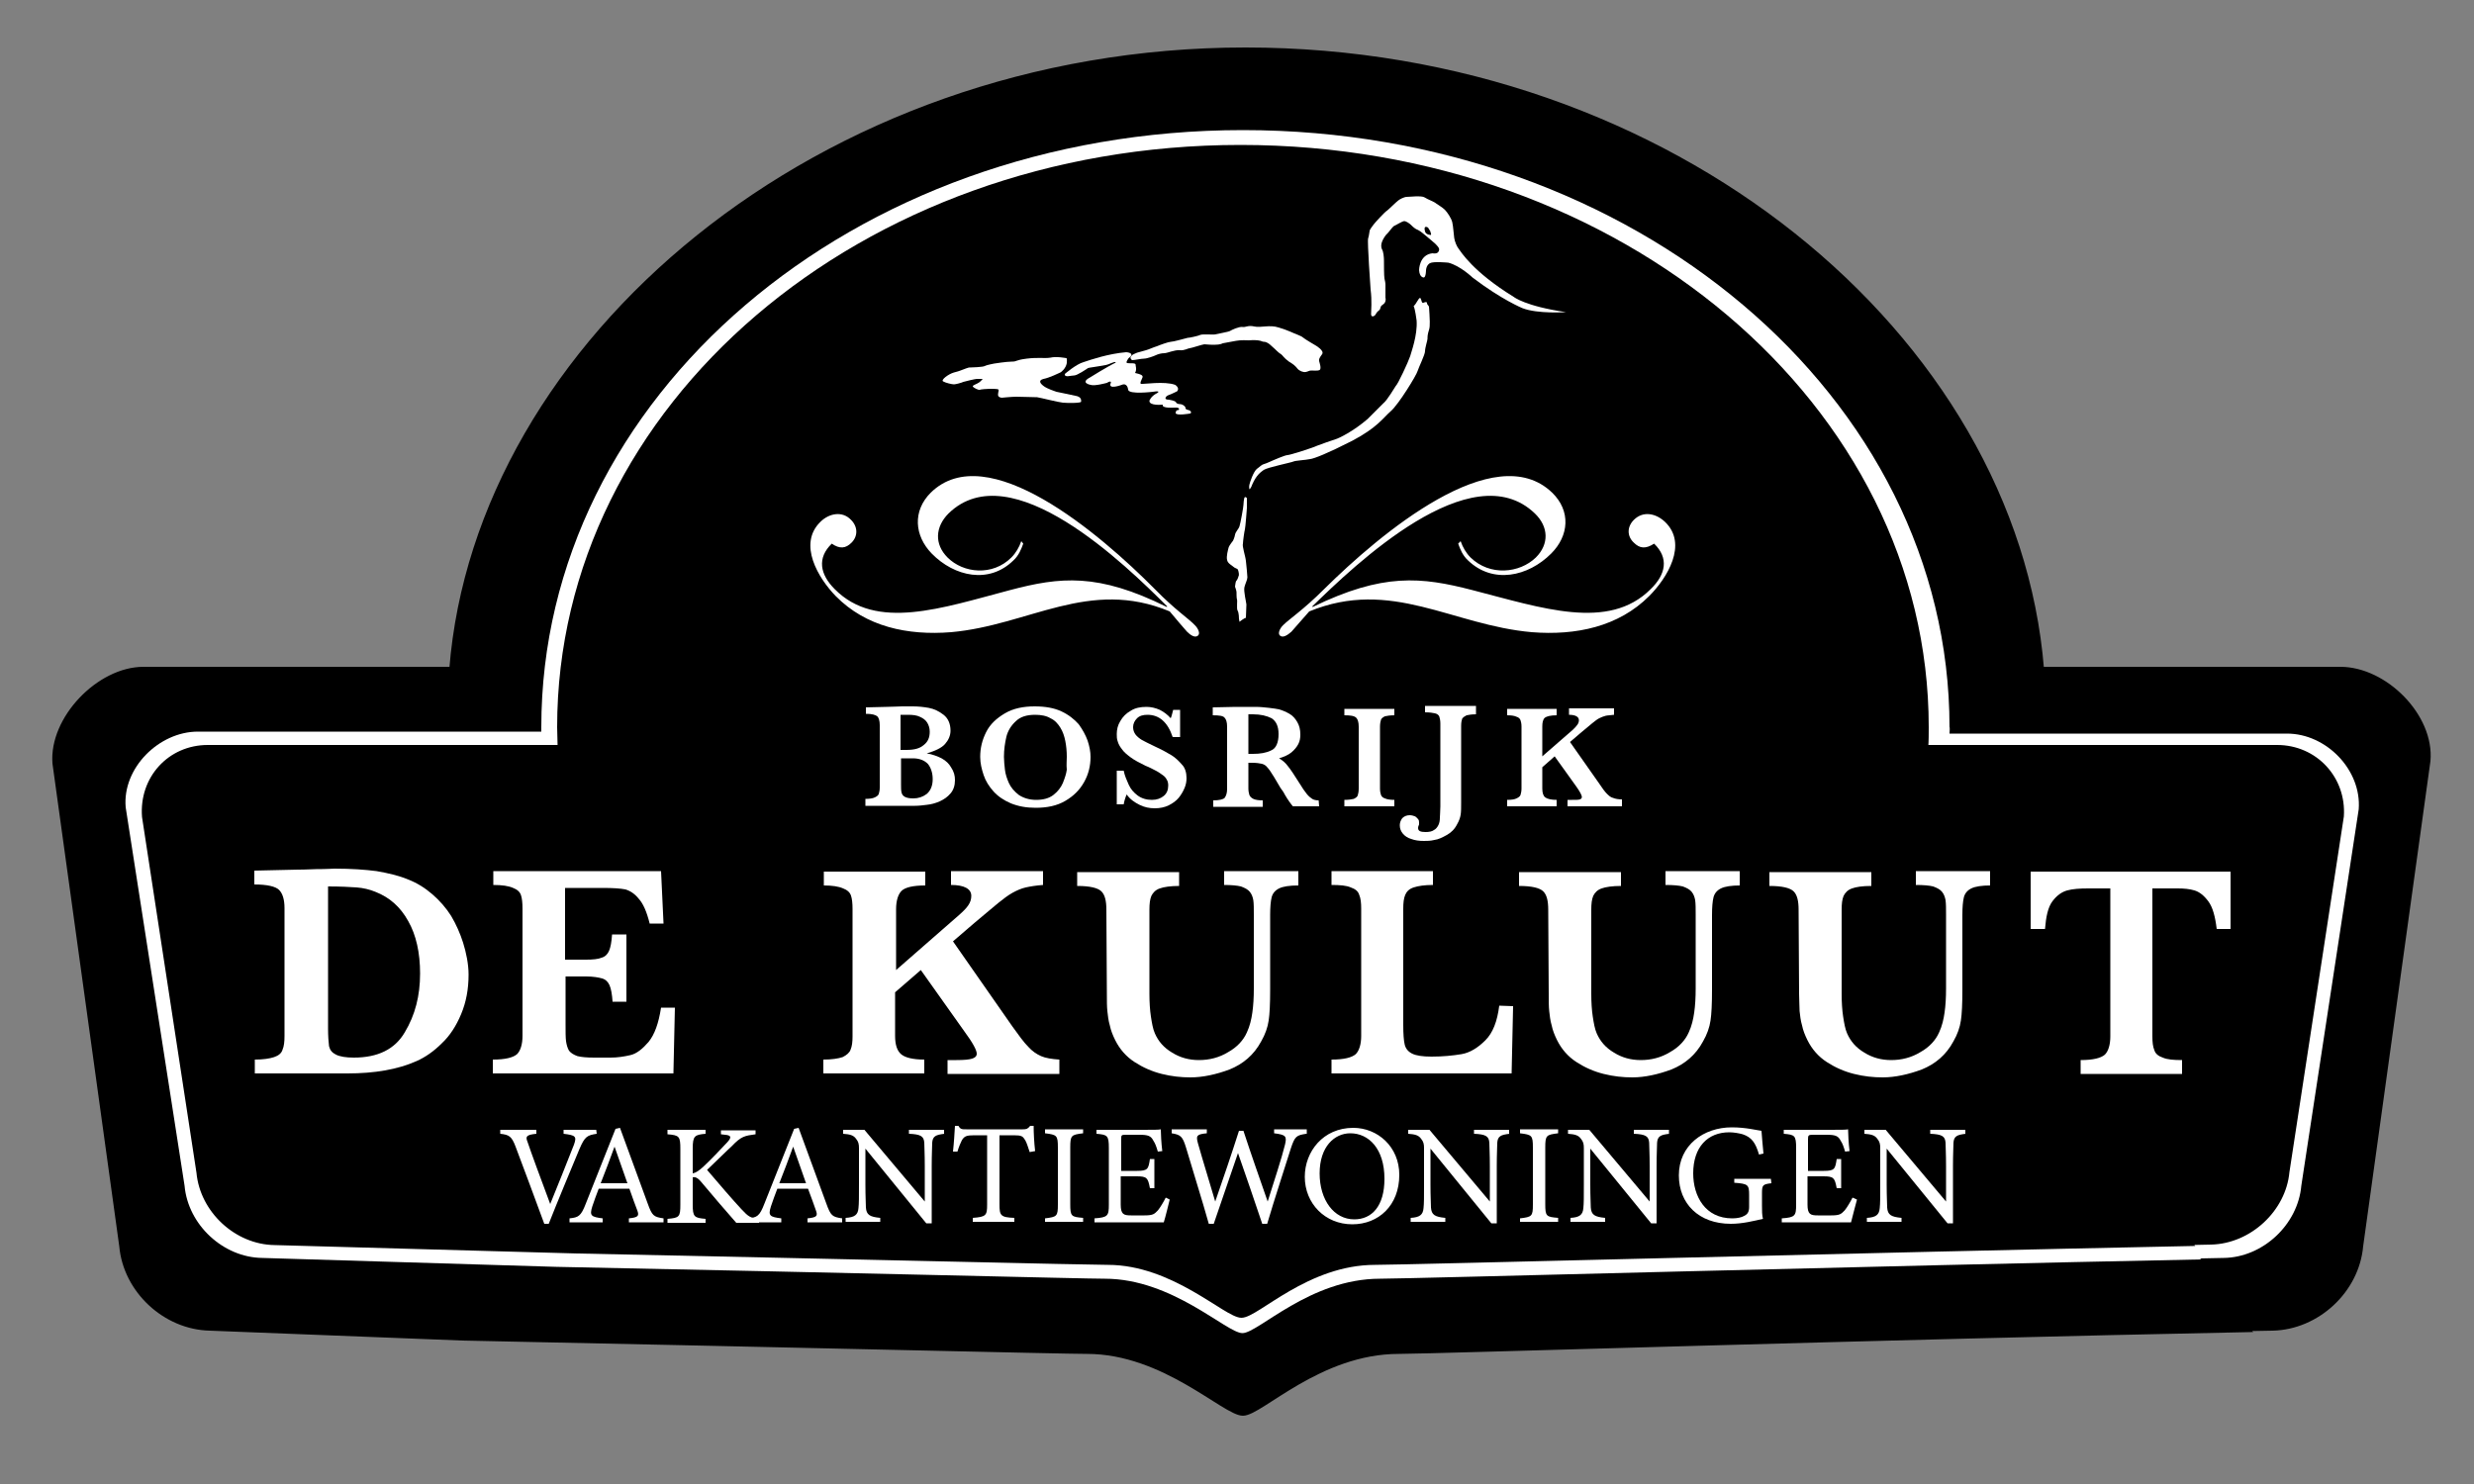 
<svg version="1.1" xmlns="http://www.w3.org/2000/svg" xmlns:xlink="http://www.w3.org/1999/xlink" x="0px" y="0px"
	 viewBox="0 0 500 300" style="enable-background:new 0 0 500 300;" xml:space="preserve">
<rect x="0" y="0" width="500" height="300" fill="#808080" stroke="none"/>
<style type="text/css">
	.st0{stroke:#000000;stroke-miterlimit:10;}
	.st1{fill:#FFFFFF;}
</style>
<g id="Layer_2">
	<path class="st0" d="M473,135.3c0,0-57.4,0-60.4,0c-5.4-67.1-74.8-125.2-160.9-125.2S96.5,69.3,91.3,135.3H29c-9,0-18.6,10-17.9,19
		l13.5,97.6c0.8,9,8.8,16.4,17.8,16.6l51.1,2c68.2,1.4,121.2,2.7,126.2,2.7c15.6,0,27.8,12.5,31.5,12.5c3.6,0,15.4-12.5,31.5-12.5
		c6.8,0,97-2.9,171.5-4.4c-0.1-0.1-0.2-0.1-0.4-0.2l5.5-0.1c9-0.2,17-7.6,17.8-16.6l13.6-98.1C491.5,144.8,482,135.3,473,135.3"/>
</g>
<g id="Layer_1">
	<path class="st1" d="M462.2,148.3H394c0.1-1.4,0-1.3,0-1.3c0-66.7-63.7-120.7-142.8-120.7S109.4,80.4,109.4,147c0,0.4,0,0.9,0,0.9
		H40c-7.9,0-15.3,7.4-14.6,15.3l11.9,76.5c0.7,7.9,7.8,14.5,15.7,14.6l59.4,1.8c60.2,1.2,106.5,2.4,110.9,2.4
		c13.7,0,24.6,11,27.8,11s13.6-11,27.8-11c6,0,100.2-2.6,166-3.9c-0.1-0.1-0.2-0.1-0.3-0.2l4.8-0.1c7.9-0.1,15-6.7,15.7-14.6
		l11.6-76.1C477.3,155.7,470.2,148.3,462.2,148.3"/>
	<path class="st0" d="M460.2,151.1h-71c0.1-1.4,0.1-2.7,0.1-4.1c0-64.7-61.8-117.2-138.6-117.2C174,29.8,113.1,82.3,113.1,147
		c0,1.4,0.1,2.8,0.1,4.1H42c-7.7,0-13.4,6.3-12.8,14l11,71.9c0.7,7.7,7.6,14.1,15.3,14.2l61.2,1.7c58.4,1.2,102.9,2.3,107.2,2.3
		c13.3,0,23.9,10.7,27,10.7s13.2-10.7,27-10.7c5.8,0,100.7-2.5,164.6-3.8c-0.1-0.1-0.2-0.1-0.3-0.2l4.7-0.1
		c7.7-0.2,14.6-6.6,15.3-14.2l11-71.9C473.7,157.4,467.9,151.1,460.2,151.1"/>
	<path class="st1" d="M206.8,109.9c-0.4,1.1-0.9,2.4-2,3.4c-4.9,4.8-11.9,3.3-16.5-1.4c-3.5-3.6-3.9-8.6-0.2-12.3
		c11.4-11.2,34.2,8.3,45.3,19.5c4.1,4.2,6.9,6,8.1,7.3c0.7,0.7,1.1,1.7,0.6,2.1c-0.6,0.5-1.5-0.1-2.2-0.8c-0.3-0.3-2.5-2.9-3.5-4.1
		c-16.3-6.8-28.4,2.8-44.2,4.2c-8.8,0.7-17.2-1.1-23.3-7.3c-3.5-3.6-7.7-10.5-3.1-15c1.7-1.7,4.4-2.3,6.2-0.4
		c1.4,1.4,1.4,3.3,0.1,4.6c-1.2,1.2-2.4,1.3-4,0.2c-3,2.9-2.4,6.2,0.6,9.2c8.4,8.5,21.7,3.8,35.4,0.2c10.2-2.7,17.8-3.5,31.7,3.4
		l0.1-0.1c-8.3-8.3-31.6-31.1-44.2-18.8c-2.7,2.7-2.9,6.2-0.2,8.9c3.2,3.2,9.1,3.8,12.9,0c0.9-0.9,1.6-2.1,2-3.3L206.8,109.9z"/>
	<path class="st1" d="M294.7,109.9c0.4,1.1,0.9,2.4,2,3.4c5,4.8,12.1,3.3,16.8-1.4c3.6-3.6,4-8.6,0.2-12.3
		c-11.6-11.2-34.8,8.3-46.1,19.5c-4.2,4.2-7,6-8.3,7.3c-0.7,0.7-1.1,1.7-0.6,2.1c0.6,0.5,1.5-0.1,2.3-0.8c0.3-0.3,2.5-2.9,3.6-4.1
		c16.6-6.8,28.9,2.8,45,4.2c8.9,0.7,17.5-1.1,23.7-7.3c3.6-3.6,7.9-10.5,3.2-15c-1.8-1.7-4.4-2.3-6.3-0.4c-1.4,1.4-1.4,3.3,0,4.6
		c1.2,1.2,2.4,1.3,4.1,0.2c3,2.9,2.4,6.2-0.7,9.2c-8.5,8.5-22,3.8-36,0.2c-10.4-2.7-18.1-3.5-32.3,3.4l-0.1-0.1
		c8.5-8.3,32.2-31.1,45-18.8c2.8,2.7,2.9,6.2,0.2,8.9c-3.3,3.2-9.3,3.8-13.2,0c-0.9-0.9-1.6-2.1-2-3.3L294.7,109.9z"/>
	<path class="st1" d="M305.9,60c-8.3-5.1-10.7-9.2-11.1-9.7s-0.8-1.5-0.9-2.2c-0.1-0.6-0.2-2.4-0.4-3.2c-0.2-0.8-1-2-1.5-2.5
		s-1.4-1-1.8-1.3c-0.3-0.3-1.7-0.8-2.3-1.2c-0.6-0.4-3.1-0.1-3.6-0.1s-1.5,0.5-1.8,0.8c-0.4,0.3-1.8,1.7-2.2,2
		c-0.4,0.2-2.5,2.5-2.7,2.8s-0.8,1-0.8,1.3c-0.1,0.4-0.1,0.9-0.3,1.5c-0.2,0.6,0.5,10.3,0.5,10.3c0.3,2.3,0.1,4.3,0.1,5
		c0,0.6,0.5,0.5,0.7,0.3c0.2-0.1,0.3-0.5,0.6-0.8c0.3-0.3,0.5-0.3,0.6-0.8s0.3-0.4,0.8-0.9c0.4-0.6,0.2-1.1,0.2-1.1v-2.6
		c0-0.5-0.1-0.8-0.2-1.3c-0.1-0.4-0.1-3.2-0.1-3.7s-0.1-1.8-0.4-2.2c-0.2-0.4-0.2-1,0-1.5c0.2-0.6,0.8-1.5,1.1-1.7
		c0.3-0.3,1-1.3,1.3-1.5c0.3-0.1,1.7-1,2.1-1s1.1,0.5,1.4,0.8s0.8,0.8,1.4,1c0.6,0.3,1.1,0.8,1.5,1.1s2,1.7,2,1.7
		c0.8,0.8,0.9,1.1,0.6,1.6s-1.2,0.3-1.2,0.3c-2.7,0.3-2.7,3.4-2.7,3.4c0.1,1.6,1,1.5,1,1.5c0.4-0.2,0.4-1.5,0.4-1.5
		c0.1-1.1,0.8-1.4,0.8-1.4c0.7-0.4,3.7-0.1,3.7-0.1c2.4,0.6,4.9,3,4.9,3c5.9,4.5,10.1,6.2,10.1,6.2c3.1,1.2,8.8,0.8,8.8,0.8
		C308.2,61.9,305.9,60,305.9,60 M289.2,47.5c0,0-1,0-1.2-0.7s-0.1-1.2,0.6-0.8l0.5,0.8C289,46.8,289.3,47.2,289.2,47.5"/>
	<path class="st1" d="M198.6,76.6c0,0-0.3,0.4-0.7,0.7c-0.4,0.3-1.4,0.6-1.3,0.8c0.1,0.3,1.2,0.8,1.4,0.7c0.2-0.1,1.5-0.2,2-0.2
		c0.4,0,1.5,0,1.7,0.1c0.3,0.1,0,0.5,0,1.1s0.8,0.6,0.8,0.6s2-0.2,2.9-0.2c1,0,3.5,0.1,4.2,0.1c0.7,0.1,4.2,1,5.2,1.1
		s3.7,0.1,3.7-0.2c0-0.3,0.1-1-1.2-1.2c-1.3-0.3-3.4-0.7-3.8-0.8c-0.3-0.1-1.8-0.6-2.5-1.1s-1.3-1.2-0.1-1.5
		c1.1-0.2,3.2-1.2,3.4-1.3c0.2-0.1,1.1-0.8,1.3-1.9c0.1-1.1-0.1-1-0.1-1s-2-0.4-3.2-0.1c-1.3,0.2-2.4-0.1-4.8,0.2
		c-2.4,0.3-1.9,0.6-3,0.6s-3.6,0.4-3.6,0.4s-1.6,0.3-1.9,0.5c-0.3,0.2-2.7,0.3-3.2,0.3c-0.5,0.1-2,0.8-3,1c-1.1,0.3-2.7,1.5-2.2,1.8
		s1.8,0.6,2.2,0.6c0.3,0,1.5-0.3,1.9-0.5c0.3-0.1,2.4-0.6,2.7-0.6H198.6z"/>
	<path class="st1" d="M217.1,75.9c0.6,0,2.5-1.3,2.8-1.5c0.3-0.1,1.3-0.2,2.4-0.4c1.2-0.2,1.4-0.2,2.3-0.6c0.9-0.4,0.9-0.1,0.9-0.1
		c-1.7,0.8-5.2,3-5.2,3c-2.1,1.1,0.1,1.5,0.1,1.5c0.8,0.3,3.3-0.4,3.3-0.4c1-0.6,0.8,0,0.8,0c-0.7,1.5,2.2,0.4,2.2,0.4
		c1.2-0.5,1.3,1,1.3,1c0.2,1,5,0.4,5,0.4c1.9-0.3,0.8,0.3,0.8,0.3c-1.2,0.6-1.5,1.5-1.5,1.5c-0.1,1.1,2.7,0.8,2.7,0.8
		c-0.3,0.8,2.3,0.6,2.3,0.6c1.4-0.1,0.9,0.5,0.9,0.5c-0.6-0.1-0.6,0.6-0.6,0.6c0.1,0.6,2.9,0.1,2.9,0.1c0.4-0.1,0.2-0.6-0.3-0.7
		s-0.6-0.3-0.6-0.3c0.1-0.4-0.6-0.9-1.1-0.9c-0.6,0-0.8-0.3-0.8-0.3c0-0.4-1.5-0.6-1.5-0.6c-1.1,0-0.6-0.7-0.1-0.9
		c0.6-0.2,1.8-0.8,1.8-0.8c0.6-0.7-0.4-1.3-0.4-1.3c-2.1-0.8-6.5-0.1-6.9-0.2c-0.3-0.1,0.1-0.8,0.3-1.3s-0.7-0.7-1.1-0.8l-0.4-0.1
		c0.4-0.8,0.1-1.3,0.1-1.7c0-0.4-1.3-0.2-1.7-0.3c-0.4-0.1,0.3-1,0.3-1c1.5-1.1-0.5-1.2-0.5-1.2c-3.6,0.3-7.1,1.5-8.6,2
		c-1.5,0.4-3.8,2.4-3.8,2.4C215.1,76.4,216.4,75.9,217.1,75.9"/>
	<path class="st1" d="M228.8,72.8c0.6,0,1.8-0.3,2.4-0.3c0.6,0,2-0.5,2.4-0.7s1.1-0.4,1.7-0.4c0.6,0,2.1-0.7,3.1-0.6s1.7-0.4,2-0.4
		s2.7-0.8,3-0.8c0.4,0,0.8,0.1,2,0.1c1.3,0,1.7-0.3,1.7-0.3s1.7-0.3,2.7-0.5s2.3-0.1,2.6-0.1s0.9-0.1,1.8,0c0.9,0.1,0.8,0.3,1.3,0.3
		s1.1,0.5,1.1,0.5l1,0.9c0,0,1,1,1.3,1.1c0.3,0.2,0.6,0.8,1.6,1.5c1,0.6,1.3,0.9,1.7,1.4c0.4,0.5,1.2,0.8,1.7,0.7
		c0.5-0.1,0.7-0.3,1.1-0.3s1.3,0.1,1.7-0.1c0.4-0.3,0-1.4-0.1-1.8s0.1-0.7,0.6-1.4c0.5-0.7-1.2-1.7-1.2-1.7s-2.4-1.4-2.7-1.7
		c-0.3-0.3-1.8-0.8-2.4-1.1c-0.6-0.2-0.8-0.4-2.5-0.9c-1.8-0.6-3.6,0.1-4.9-0.2c-1.3-0.3-1.7,0.2-2.4,0.1s-2.2,0.6-2.5,0.8
		c-0.3,0.2-2.7,0.6-3,0.7s-2.6-0.1-3,0.1s-2.2,0.6-2.6,0.6c-0.4,0.1-2.9,0.8-3.4,0.8c-0.4,0-2.1,0.6-2.8,0.9
		c-0.7,0.2-1.5,0.6-2.2,0.8c-0.7,0.2-1.8,0.5-1.8,0.5C227.6,72.1,228.8,72.8,228.8,72.8"/>
	<path class="st1" d="M282.1,78c-0.3,0.4-1.7,2.9-2.6,3.6c-0.8,0.8-3.1,3.1-3.1,3.1c-2.9,2.5-5.8,3.9-6.5,4.1s-2.9,1-3.7,1.3
		c-0.8,0.4-5.5,1.9-6,1.9s-3,1.1-3,1.1s-1.3,0.6-1.7,0.7c-0.5,0.1-0.8,0.5-1.5,1c-0.7,0.6-1.4,2.7-1.5,3.2c-0.1,0.4,0,0.9,0,0.9
		c0.3-0.1,0.6-1,0.6-1c0.8-1.8,1.6-2.4,2.3-2.9c0.7-0.5,5.6-1.5,6-1.7s2.5-0.3,3.4-0.5c0.8-0.1,3.4-1.1,8.5-3.7
		c5.1-2.7,6.2-4.6,7.8-6c1.6-1.4,5.2-7.3,5.4-8.1c0.2-0.7,1.5-3.3,1.5-4s0.5-2.2,0.5-2.5c0-0.4,0-0.9,0.3-1.8
		c0.3-0.8,0.1-2.7,0.1-3.2c0-0.4-0.1-1.2-0.1-1.5c-0.1-0.3-0.4-0.4-0.4-0.7s-0.3-0.3-0.7-0.1c-0.4,0.2-0.4-0.6-0.6-0.9
		c-0.2-0.3-0.6,0.5-0.8,0.8c-0.2,0.4-0.6,0.8-0.6,0.8c0.3,0.5,0.6,2.9,0.6,2.9c0.2,3-1.1,6.4-1.3,7.2
		C284.6,73.2,282.5,77.7,282.1,78"/>
	<path class="st1" d="M251.6,107c0.1-0.3,0.4-4.3,0.4-4.3v-2c0,0-0.3-0.4-0.5-0.1c-0.1,0.3-0.2,1.1-0.2,1.5s-0.6,3.7-0.8,4.3
		c-0.2,0.6-0.8,1.1-0.9,1.7c-0.1,0.6-0.4,1.2-0.4,1.2s-0.8,1-0.9,1.4c-0.1,0.4-0.5,1.8-0.3,2.5c0.1,0.7,1,1.1,1.3,1.4
		s0.8,0.3,0.9,0.6c0.1,0.3,0.3,1,0.1,1.3c-0.1,0.4-0.3,0.8-0.5,1c-0.1,0.2-0.2,1.1-0.2,1.1s0.3,0.8,0.3,1.1c0,0.2,0,1.3,0.1,1.5
		s-0.1,1.8,0.1,2.2c0.3,0.4,0.3,1.7,0.3,1.7l0.1,0.6c0,0,1-0.8,1.3-0.8c0,0,0.1-2.4,0.1-2.7c0-0.3-0.6-2.7-0.4-3.5
		c0.2-0.8,0.6-1.5,0.6-2s-0.2-2.3-0.3-3.3s-0.8-3-0.6-3.5C251.2,109.4,251.5,107.3,251.6,107"/>
	<path class="st1" d="M193,157.7c0,1.1-0.3,2-0.9,2.7c-0.6,0.7-1.3,1.2-2.2,1.6c-0.9,0.4-1.7,0.6-2.6,0.7c-0.8,0.1-1.6,0.2-2.4,0.2
		h-10v-1.4c0.8,0,1.5-0.1,1.9-0.3s0.7-0.4,0.8-0.7s0.2-0.8,0.2-1.3v-12.6c0-0.9-0.2-1.5-0.5-1.8c-0.4-0.3-1.1-0.5-2.3-0.5V143
		c1.4,0,2.8-0.1,4.1-0.1s2.3-0.1,3.2-0.1c0.8,0,1.4,0,1.7,0h0.5c1,0,2.1,0.1,3.2,0.3c1.1,0.2,2.1,0.7,3,1.4s1.4,1.8,1.4,3.2
		c0,1-0.4,1.9-1.1,2.7c-0.7,0.8-2,1.4-3.7,1.9c1.2,0.2,2.2,0.6,3,1c0.9,0.5,1.5,1.1,1.9,1.8C192.8,156,193,156.8,193,157.7
		 M187.9,147.9c0-0.7-0.2-1.3-0.5-1.8s-0.8-0.9-1.5-1.2c-0.6-0.3-1.4-0.4-2.4-0.4H182v7.1h1.2c1.6,0,2.7-0.3,3.5-1
		C187.6,149.9,187.9,149,187.9,147.9 M188.5,157.5c0-1.3-0.4-2.4-1-3.1c-0.7-0.7-1.7-1.1-3-1.1h-2.4v4.8v0.4c0,0.7,0,1.3,0.1,1.7
		s0.3,0.7,0.7,0.9s0.9,0.3,1.7,0.3c1,0,1.9-0.3,2.7-0.9C188.1,159.8,188.5,158.8,188.5,157.5"/>
	<path class="st1" d="M220.4,153c0,1.8-0.4,3.5-1.3,5.1c-0.9,1.6-2.1,2.8-3.8,3.8s-3.7,1.4-6,1.4c-1.9,0-3.5-0.3-5-0.9
		c-1.4-0.6-2.6-1.4-3.5-2.4s-1.6-2.1-2-3.3s-0.7-2.4-0.7-3.7c0-1.8,0.4-3.4,1.2-5s2.1-2.8,3.8-3.8s3.7-1.4,6-1.4
		c2.1,0,3.9,0.3,5.4,1s2.6,1.6,3.5,2.6c0.8,1.1,1.4,2.2,1.8,3.3C220.2,150.9,220.4,152,220.4,153 M215.6,153c0-1.1-0.1-2.2-0.3-3.2
		s-0.5-1.9-1-2.7s-1.1-1.5-2-1.9c-0.8-0.5-1.9-0.7-3.1-0.7c-1.7,0-3,0.4-3.9,1.3c-0.9,0.8-1.6,1.9-1.9,3.1c-0.3,1.3-0.5,2.6-0.5,4.1
		c0,0.8,0.1,1.7,0.2,2.6c0.1,0.9,0.4,1.8,0.8,2.7c0.4,0.9,1.1,1.7,2,2.4c0.9,0.6,2.1,1,3.5,1s2.6-0.3,3.5-1s1.5-1.5,1.9-2.4
		c0.4-1,0.7-1.9,0.8-2.7C215.5,154.6,215.6,153.8,215.6,153"/>
	<path class="st1" d="M239.8,157.3c0,0.6-0.1,1.3-0.4,2c-0.3,0.7-0.7,1.4-1.2,2s-1.2,1.1-2,1.5s-1.8,0.6-2.8,0.6
		c-1.1,0-2.1-0.2-3.1-0.7s-1.9-1.1-2.6-2.1c-0.3,0.7-0.5,1.4-0.6,2h-1.4v-6.8h1.4c0.2,1,0.6,1.9,1,2.8c0.4,0.9,1,1.6,1.8,2.2
		c0.8,0.6,1.8,0.9,2.9,0.9c1,0,1.8-0.3,2.4-0.8c0.6-0.5,0.9-1.2,0.9-2.1c0-0.5-0.1-0.9-0.3-1.2c-0.2-0.4-0.5-0.7-0.8-0.9
		s-0.8-0.6-1.4-0.9c-0.6-0.3-1.3-0.7-2.1-1c-1.2-0.6-2.2-1.1-3-1.7c-0.8-0.6-1.4-1.1-1.8-1.7c-0.4-0.5-0.7-1.1-0.8-1.5
		c-0.2-0.5-0.2-1-0.2-1.5c0-0.9,0.2-1.8,0.7-2.6c0.5-0.9,1.2-1.6,2.1-2.1c0.9-0.6,2-0.8,3.2-0.8c0.9,0,1.8,0.2,2.7,0.6
		c0.8,0.4,1.6,1,2.2,1.7c0.2-0.4,0.3-1,0.5-1.7h1.4v5.5H237c-1-3-2.7-4.5-5.1-4.5c-0.9,0-1.6,0.2-2.1,0.7s-0.8,1.1-0.8,1.8
		c0,0.6,0.2,1.1,0.5,1.5s0.8,0.8,1.3,1.1s1.4,0.7,2.6,1.3c1.5,0.7,2.6,1.3,3.4,1.8c0.8,0.5,1.5,1.2,2.1,1.9
		C239.5,155.2,239.8,156.2,239.8,157.3"/>
	<path class="st1" d="M266.6,163h-5.3c-0.2-0.2-0.4-0.5-0.7-0.9c-0.3-0.4-0.6-0.9-0.9-1.4c-0.3-0.6-0.6-1-0.9-1.4l-1.3-2.2
		c-0.6-1-1.1-1.7-1.4-2c-0.3-0.4-0.7-0.6-1.1-0.7c-0.4-0.1-1.1-0.2-2-0.2h-0.7v5.2c0,0.5,0.1,1,0.2,1.3c0.1,0.3,0.4,0.6,0.8,0.8
		c0.4,0.2,1.1,0.3,1.9,0.3v1.3h-10v-1.3c1.2,0,2-0.2,2.3-0.5c0.3-0.4,0.5-1,0.5-1.8v-12.6c0-0.9-0.2-1.5-0.5-1.8
		c-0.3-0.4-1.1-0.5-2.4-0.5V143l4.6-0.1c0.4,0,0.8,0,1.2,0c0.5,0,0.9,0,1.3,0c0.3,0,0.8,0,1.5,0c1,0,1.9,0.1,2.8,0.2
		c0.9,0.1,1.5,0.2,2,0.3c0.7,0.2,1.4,0.5,2.1,0.9s1.2,1,1.6,1.7s0.6,1.5,0.6,2.5c0,0.7-0.1,1.3-0.4,1.9c-0.3,0.6-0.8,1.2-1.4,1.7
		s-1.5,0.9-2.5,1.2c0.7,0.4,1.3,0.9,1.8,1.6c0.5,0.6,1.3,1.8,2.3,3.4c0.6,1,1.1,1.7,1.5,2.2s0.8,0.8,1.1,1c0.3,0.2,0.8,0.3,1.3,0.3
		L266.6,163L266.6,163z M258.4,148.4c0-1.6-0.5-2.6-1.4-3.2c-1-0.5-2.2-0.8-3.8-0.8c-0.2,0-0.4,0-0.5,0s-0.3,0-0.4,0v8h0.9
		c1.5,0,2.7-0.2,3.7-0.7C257.9,151.3,258.4,150.1,258.4,148.4"/>
	<path class="st1" d="M281.8,163h-10.1v-1.3c0.8,0,1.5-0.1,1.9-0.2c0.4-0.2,0.7-0.4,0.8-0.7c0.1-0.3,0.2-0.8,0.2-1.4v-12.5
		c0-0.9-0.2-1.5-0.5-1.8c-0.4-0.4-1.2-0.5-2.4-0.5v-1.3h10.1v1.3c-0.8,0-1.5,0.1-1.9,0.2c-0.4,0.2-0.7,0.4-0.8,0.7
		c-0.1,0.3-0.2,0.8-0.2,1.4v12.5c0,0.6,0.1,1,0.2,1.3s0.4,0.6,0.8,0.7c0.4,0.2,1.1,0.3,1.9,0.3V163z"/>
	<path class="st1" d="M298.3,144.4c-0.8,0-1.5,0.1-1.9,0.2c-0.4,0.2-0.7,0.4-0.9,0.7c-0.1,0.3-0.2,0.8-0.2,1.4v15.1v0.4
		c0,1.1,0,1.9-0.1,2.5s-0.3,1.2-0.7,1.9c-0.5,1-1.2,1.7-2.1,2.2s-1.7,0.9-2.5,1c-0.8,0.2-1.5,0.2-2.1,0.2c-1,0-1.8-0.1-2.6-0.4
		c-0.7-0.2-1.3-0.6-1.7-1.1c-0.4-0.5-0.6-1-0.6-1.7c0-0.5,0.2-1,0.5-1.4c0.4-0.4,0.9-0.6,1.5-0.6c0.4,0,0.7,0.1,1,0.2
		c0.3,0.1,0.5,0.4,0.7,0.6s0.2,0.5,0.2,0.8c0,0.2,0,0.4-0.1,0.5c-0.1,0.2-0.1,0.4-0.1,0.5c0,0.6,0.5,0.8,1.5,0.8
		c0.7,0,1.3-0.1,1.7-0.4c0.4-0.2,0.7-0.6,0.9-1c0.2-0.4,0.3-0.9,0.3-1.5c0-0.5,0.1-1.3,0.1-2.3v-16.7c0-0.6-0.1-1.1-0.2-1.4
		c-0.1-0.3-0.4-0.6-0.9-0.7c-0.4-0.1-1.1-0.2-2-0.2v-1.3h10.3L298.3,144.4L298.3,144.4z"/>
	<path class="st1" d="M327.8,163h-11v-1.3h0.9c0.8,0,1.3,0,1.6-0.1c0.3-0.1,0.4-0.3,0.4-0.5c0-0.3-0.4-1.1-1.2-2.2l-4.3-6l-2.5,2.2
		v4.3c0,0.9,0.2,1.5,0.6,1.8s1.2,0.5,2.3,0.5v1.3h-10v-1.3c0.9,0,1.5-0.1,1.9-0.3s0.7-0.4,0.8-0.7c0.1-0.3,0.2-0.8,0.2-1.3v-12.5
		c0-0.6-0.1-1-0.2-1.3s-0.4-0.6-0.8-0.7c-0.4-0.2-1-0.3-1.9-0.3v-1.3h10v1.3c-1.2,0-2,0.2-2.4,0.5c-0.4,0.4-0.5,1-0.5,1.8v6l6.2-5.4
		c0.4-0.4,0.7-0.7,0.9-1c0.2-0.3,0.3-0.6,0.3-0.9c0-0.7-0.7-1.1-2-1.1v-1.3h9.1v1.3c-0.7,0.1-1.3,0.1-1.7,0.2
		c-0.4,0.1-0.9,0.3-1.3,0.5s-0.9,0.6-1.4,1s-1.3,1.1-2.4,2l-2.1,1.8l5.9,8.4c0.6,0.9,1.1,1.6,1.5,2s0.8,0.8,1.3,0.9
		c0.5,0.2,1.1,0.3,1.8,0.3L327.8,163L327.8,163z"/>
	<path class="st1" d="M94.7,197c0,3-0.5,5.6-1.5,8s-2.3,4.4-3.9,5.9c-1.6,1.6-3.3,2.8-5.1,3.6c-3.8,1.7-8.5,2.5-14,2.5H51.5v-2.8
		c1.7,0,3-0.2,3.9-0.5s1.5-0.8,1.7-1.5c0.3-0.7,0.4-1.6,0.4-2.8v-25.8c0-1.8-0.4-3-1.1-3.7c-0.7-0.7-2.4-1.1-5-1.1V176l8.8-0.2
		c0.3,0,1.5,0,3.7-0.1c2.1,0,3.4-0.1,3.7-0.1c3.4,0,6.2,0.2,8.5,0.5c2.3,0.4,4.5,0.9,6.4,1.7c1.8,0.7,3.4,1.7,4.9,3s2.8,2.8,3.8,4.4
		c1,1.7,1.8,3.5,2.4,5.4S94.7,194.9,94.7,197 M84.9,196.8c0-4.2-0.8-7.8-2.4-10.6c-1.6-2.9-3.8-4.8-6.6-5.9
		c-1.2-0.5-2.5-0.8-3.8-0.9c-1.4-0.1-3.3-0.2-5.8-0.2v28.7c0,1.6,0.1,2.8,0.2,3.6c0.2,0.8,0.6,1.3,1.4,1.7s2,0.6,3.6,0.6
		c4.9,0,8.3-1.7,10.3-5.1C83.9,205.2,84.9,201.3,84.9,196.8"/>
	<path class="st1" d="M136.4,203.6l-0.3,13.4H99.6v-2.8c2.5,0,4.1-0.4,4.9-1.1c0.7-0.7,1.1-2,1.1-3.7v-25.7c0-1.2-0.1-2.1-0.3-2.7
		c-0.2-0.7-0.8-1.2-1.6-1.5c-0.9-0.4-2.2-0.6-4-0.6v-2.8h33.9l0.5,10.6h-2.8c-0.6-2.4-1.3-4-2.2-5c-0.8-1-1.7-1.6-2.7-1.9
		c-1-0.2-2.5-0.3-4.6-0.3h-7.6V194h4.2c1.4,0,2.5-0.1,3.2-0.4c0.7-0.2,1.2-0.7,1.5-1.4s0.5-1.8,0.6-3.3h2.9v13.6h-2.8
		c-0.1-1.5-0.3-2.6-0.6-3.3c-0.3-0.7-0.8-1.2-1.5-1.4s-1.8-0.4-3.2-0.4h-4.2v9.6c0,1.6,0,2.8,0.1,3.5s0.3,1.4,0.6,1.9
		c0.4,0.5,0.9,0.8,1.7,1.1c0.8,0.2,1.9,0.3,3.4,0.3h3.3c1.4,0,2.7-0.2,4-0.5s2.5-1.3,3.7-2.7c1.2-1.5,2-3.7,2.5-6.9h2.8L136.4,203.6
		L136.4,203.6z"/>
	<path class="st1" d="M214.2,217.1h-22.7v-2.8h1.8c1.6,0,2.6-0.1,3.2-0.3c0.6-0.2,0.9-0.5,0.9-1c0-0.7-0.8-2.2-2.5-4.5l-8.8-12.4
		l-5.2,4.5v8.8c0,1.8,0.4,3,1.2,3.7s2.4,1.1,4.7,1.1v2.8h-20.4v-2.8c1.7,0,3-0.2,3.9-0.5c0.8-0.4,1.4-0.9,1.6-1.5
		c0.3-0.7,0.4-1.6,0.4-2.7v-25.7c0-1.2-0.1-2.1-0.3-2.7c-0.2-0.7-0.8-1.2-1.6-1.5c-0.9-0.4-2.2-0.6-3.9-0.6v-2.8H187v2.8
		c-2.5,0-4.1,0.4-4.8,1.1c-0.7,0.7-1.1,2-1.1,3.7v12.3l12.7-11.1c0.9-0.8,1.5-1.4,1.9-2s0.6-1.2,0.6-1.9c0-1.4-1.4-2.2-4.1-2.2v-2.8
		h18.6v2.8c-1.4,0.1-2.6,0.3-3.5,0.5s-1.8,0.6-2.7,1.1s-1.8,1.2-2.8,2s-2.6,2.2-4.9,4.1l-4.3,3.7l12,17.2c1.3,1.8,2.3,3.2,3.2,4.1
		c0.8,0.9,1.7,1.5,2.6,1.9c0.9,0.4,2.2,0.6,3.7,0.7v2.9L214.2,217.1L214.2,217.1z"/>
	<path class="st1" d="M262.4,179c-1.8,0-3.1,0.2-3.9,0.6c-0.8,0.4-1.3,1-1.5,1.8s-0.3,2-0.3,3.6v15.1c0,2.8-0.1,4.9-0.3,6.2
		c-0.2,1.4-0.7,2.8-1.5,4.2c-1.5,2.8-3.7,4.6-6.4,5.7c-2.7,1-5.4,1.6-7.9,1.6c-1.9,0-3.8-0.2-5.8-0.7s-3.8-1.3-5.5-2.4
		c-1.7-1.1-3-2.6-3.9-4.4c-0.5-1-0.9-2-1.1-3c-0.3-1-0.4-2-0.5-2.9s-0.1-2.1-0.1-3.5l-0.1-17c0-1.8-0.3-3-1-3.7s-2.3-1.1-4.9-1.1
		v-2.8h20.6v2.8c-1.7,0-3.1,0.2-3.9,0.5c-0.9,0.3-1.4,0.9-1.7,1.5c-0.3,0.7-0.4,1.6-0.4,2.8v17c0,1.7,0.1,3.3,0.3,4.6
		s0.4,2.5,0.8,3.4c0.7,1.6,1.8,2.9,3.5,3.9c1.6,1,3.4,1.5,5.4,1.5c2.1,0,4.1-0.5,5.9-1.6c1.8-1,3.1-2.4,3.8-4c0.6-1.3,0.9-2.6,1.1-4
		c0.2-1.4,0.3-3,0.3-4.9V185c0-1.3,0-2.3-0.1-3c-0.1-0.6-0.3-1.2-0.7-1.7s-1-0.8-1.8-1.1c-0.8-0.2-2-0.3-3.4-0.3v-2.8h15L262.4,179
		L262.4,179z"/>
	<path class="st1" d="M305.8,203.4l-0.3,13.6h-36.4v-2.8c2.5,0,4.1-0.4,4.9-1.1c0.7-0.7,1.1-2,1.1-3.7v-25.7c0-1.2-0.1-2.1-0.4-2.8
		c-0.2-0.7-0.8-1.2-1.7-1.5c-0.9-0.4-2.2-0.5-3.9-0.5v-2.8h20.5v2.8c-1.7,0-3,0.2-3.9,0.5s-1.4,0.8-1.7,1.5
		c-0.3,0.7-0.4,1.6-0.4,2.8v23.5c0,1.8,0.1,3.2,0.3,4c0.2,0.8,0.7,1.4,1.5,1.8c0.8,0.4,2.1,0.6,3.9,0.6c2.3,0,4.3-0.2,6.1-0.5
		c1.7-0.3,3.3-1.3,4.8-2.8s2.4-3.8,2.8-7L305.8,203.4L305.8,203.4z"/>
	<path class="st1" d="M351.7,179c-1.8,0-3.1,0.2-3.9,0.6c-0.8,0.4-1.3,1-1.5,1.8s-0.3,2-0.3,3.6v15.1c0,2.8-0.1,4.9-0.3,6.2
		c-0.2,1.4-0.7,2.8-1.5,4.2c-1.5,2.8-3.7,4.6-6.4,5.7c-2.7,1-5.4,1.6-7.9,1.6c-1.9,0-3.8-0.2-5.8-0.7s-3.8-1.3-5.5-2.4
		c-1.7-1.1-3-2.6-3.9-4.4c-0.5-1-0.9-2-1.1-3c-0.3-1-0.4-2-0.5-2.9s-0.1-2.1-0.1-3.5l-0.1-17c0-1.8-0.3-3-1-3.7s-2.3-1.1-4.9-1.1
		v-2.8h20.6v2.8c-1.7,0-3.1,0.2-3.9,0.5c-0.9,0.3-1.4,0.9-1.7,1.5c-0.3,0.7-0.4,1.6-0.4,2.8v17c0,1.7,0.1,3.3,0.3,4.6
		c0.2,1.3,0.4,2.5,0.8,3.4c0.7,1.6,1.8,2.9,3.5,3.9c1.6,1,3.4,1.5,5.4,1.5c2.1,0,4.1-0.5,5.9-1.6c1.8-1,3.1-2.4,3.8-4
		c0.6-1.3,0.9-2.6,1.1-4s0.3-3,0.3-4.9V185c0-1.3,0-2.3-0.1-3c-0.1-0.6-0.3-1.2-0.7-1.7c-0.4-0.5-1-0.8-1.8-1.1
		c-0.8-0.2-2-0.3-3.5-0.3v-2.8h15v2.9L351.7,179L351.7,179z"/>
	<path class="st1" d="M402.3,179c-1.8,0-3.1,0.2-3.9,0.6c-0.8,0.4-1.3,1-1.5,1.8s-0.3,2-0.3,3.6v15.1c0,2.8-0.1,4.9-0.3,6.2
		c-0.2,1.4-0.7,2.8-1.5,4.2c-1.5,2.8-3.7,4.6-6.4,5.7c-2.7,1-5.4,1.6-7.9,1.6c-1.9,0-3.8-0.2-5.8-0.7s-3.8-1.3-5.5-2.4
		c-1.7-1.1-3-2.6-3.9-4.4c-0.5-1-0.9-2-1.1-3c-0.3-1-0.4-2-0.5-2.9c0-0.9-0.1-2.1-0.1-3.5l-0.1-17c0-1.8-0.3-3-1-3.7
		s-2.3-1.1-4.9-1.1v-2.8h20.6v2.8c-1.8,0-3.1,0.2-3.9,0.5c-0.9,0.3-1.4,0.9-1.7,1.5c-0.3,0.7-0.4,1.6-0.4,2.8v17
		c0,1.7,0.1,3.3,0.3,4.6c0.2,1.3,0.4,2.5,0.8,3.4c0.7,1.6,1.8,2.9,3.5,3.9c1.6,1,3.4,1.5,5.4,1.5c2.1,0,4.1-0.5,5.9-1.6
		c1.8-1,3.1-2.4,3.8-4c0.6-1.3,0.9-2.6,1.1-4s0.3-3,0.3-4.9V185c0-1.3,0-2.3-0.1-3c-0.1-0.6-0.3-1.2-0.7-1.7c-0.4-0.5-1-0.8-1.8-1.1
		c-0.8-0.2-2-0.3-3.5-0.3v-2.8h15v2.9L402.3,179L402.3,179z"/>
	<path class="st1" d="M450.9,187.8H448c-0.3-2.5-0.8-4.4-1.7-5.6c-0.9-1.2-1.8-1.9-2.8-2.2s-2.1-0.4-3.4-0.4H435v29.9
		c0,1.2,0.1,2.1,0.4,2.8c0.2,0.7,0.8,1.2,1.7,1.5c0.9,0.4,2.2,0.5,3.9,0.5v2.8h-20.5v-2.8c2.5,0,4.1-0.4,4.9-1.1
		c0.7-0.7,1.1-2,1.1-3.7v-29.9H422c-1.7,0-3.1,0.1-4.2,0.4c-1.1,0.3-2.1,1-3,2.2s-1.3,3.1-1.5,5.6h-2.9v-11.6h40.4v11.6H450.9z"/>
	<g>
		<path class="st1" d="M120.6,229.2c-1.9,0.3-2.4,0.5-3.5,3.1c-0.8,1.9-4.8,11.5-6.2,15.1H110c-1.7-4.6-4.2-11.4-5.8-15.6
			c-0.8-2.1-1.3-2.4-3.1-2.6v-0.8h7.3v0.8c-2.1,0.2-2.2,0.6-1.8,1.6c0.7,2.1,2.8,7.8,4.6,12.6c1.5-3.7,3.4-8.4,4.8-12
			c0.6-1.7,0.3-1.9-2.1-2.2v-0.8h6.6L120.6,229.2L120.6,229.2z"/>
		<path class="st1" d="M127.1,247.1v-0.8c1.9-0.2,2.1-0.5,1.7-1.6s-1-2.6-1.6-4.4H121c-0.5,1.3-0.9,2.4-1.3,3.6
			c-0.6,1.9-0.2,2.1,2.1,2.4v0.8h-6.7v-0.8c1.8-0.2,2.3-0.4,3.3-3l6-15.1l0.9-0.2c1.8,4.9,3.8,10.4,5.6,15.3c0.9,2.5,1.2,2.7,3.2,3
			v0.8H127.1z M124.2,231.8c-0.9,2.5-1.9,5.1-2.8,7.4h5.4L124.2,231.8z"/>
		<path class="st1" d="M134.9,228.4h7.7v0.8c-2.2,0.2-2.6,0.4-2.6,3v5c0.6-0.1,1.2-0.5,2.1-1.3c1.6-1.5,3.5-3.5,4.9-5
			c0.9-1,0.8-1.4-0.5-1.5l-0.8-0.1v-0.8h7v0.8c-2.2,0.3-2.9,0.4-4.8,2.4c-0.9,0.8-3.1,3-5,4.8c2.2,2.6,5.4,6.3,6.9,7.9
			c1.5,1.6,1.8,1.8,3.6,2v0.8h-4.6c-2.2-2.5-4.6-5.3-7.2-8.4c-0.7-0.8-1.2-0.9-1.6-0.8v5.5c0,2.5,0.3,2.7,2.6,2.9v0.8h-7.7v-0.8
			c2.4-0.2,2.6-0.4,2.6-2.9v-11.2c0-2.6-0.2-2.8-2.6-3L134.9,228.4L134.9,228.4z"/>
		<path class="st1" d="M163.2,247.1v-0.8c1.9-0.2,2.1-0.5,1.7-1.6c-0.4-1.1-0.9-2.6-1.6-4.4h-6.2c-0.5,1.3-0.9,2.4-1.3,3.6
			c-0.6,1.9-0.2,2.1,2.1,2.4v0.8h-6.7v-0.8c1.8-0.2,2.3-0.4,3.3-3l6-15.1l0.9-0.2c1.8,4.9,3.8,10.4,5.6,15.3c0.9,2.5,1.2,2.7,3.2,3
			v0.8H163.2z M160.3,231.8c-0.9,2.5-1.9,5.1-2.8,7.4h5.4L160.3,231.8z"/>
		<path class="st1" d="M190.9,229.2c-1.8,0.2-2.4,0.5-2.5,1.8c0,0.9-0.1,2.1-0.1,4.8v11.5h-1.1l-12.3-15.1v7.2
			c0,2.6,0.1,3.9,0.1,4.7c0.1,1.5,0.8,1.9,2.9,2.1v0.8h-7v-0.8c1.8-0.1,2.5-0.6,2.6-2c0.1-0.9,0.1-2.2,0.1-4.8v-7.3
			c0-0.8-0.1-1.3-0.6-1.9c-0.5-0.7-1.2-0.9-2.6-1v-0.8h4.3l12.2,14.5v-7.1c0-2.7-0.1-3.9-0.1-4.8c-0.1-1.3-0.7-1.7-3.1-1.8v-0.8h7.1
			v0.8L190.9,229.2L190.9,229.2z"/>
		<path class="st1" d="M208.1,232.9c-0.3-0.9-0.6-1.9-0.9-2.4c-0.5-0.8-0.7-1-2.3-1H202v14c0,2.2,0.2,2.6,3,2.7v0.8h-8.4v-0.8
			c2.7-0.2,2.9-0.5,2.9-2.7v-14h-2.6c-1.6,0-2,0.2-2.5,1c-0.3,0.6-0.6,1.3-0.9,2.3h-0.9c0.2-1.8,0.3-3.6,0.4-5.2h0.7
			c0.4,0.7,0.7,0.7,1.6,0.7h11.4c0.8,0,1-0.1,1.5-0.7h0.7c0,1.4,0.1,3.4,0.3,5.1L208.1,232.9z"/>
		<path class="st1" d="M211.2,247.1v-0.8c2.4-0.3,2.6-0.4,2.6-2.8V232c0-2.5-0.2-2.6-2.6-2.9v-0.8h7.7v0.8c-2.4,0.3-2.6,0.4-2.6,2.9
			v11.4c0,2.5,0.2,2.6,2.6,2.8v0.8h-7.7V247.1z"/>
		<path class="st1" d="M236.4,242.5c-0.2,0.8-0.9,3.7-1.2,4.6h-14v-0.8c2.7-0.2,2.9-0.5,2.9-2.8v-11.4c0-2.6-0.3-2.7-2.5-2.9v-0.8
			h8.8c2.7,0,3.8,0,4.2-0.1c0,0.7,0.1,2.9,0.3,4.4l-0.9,0.1c-0.3-1-0.5-1.6-0.9-2.2c-0.5-1-1.1-1.2-2.9-1.2h-2.7
			c-0.9,0-0.9,0.1-0.9,0.9v6.4h3.2c2.2,0,2.3-0.4,2.6-2.4h0.9v5.9h-0.9c-0.4-2.1-0.6-2.4-2.7-2.4h-3.2v5.7c0,2,0.6,2.2,2.1,2.2h2.7
			c1.8,0,2-0.3,2.7-1c0.5-0.6,1.2-1.8,1.6-2.6L236.4,242.5z"/>
		<path class="st1" d="M264,229.2c-2,0.3-2.3,0.5-3.1,2.9c-0.9,2.9-3.3,10.2-4.8,15.3h-1c-1.5-4.5-3.4-10-4.9-14.3
			c-1.7,5-3.4,9.9-4.9,14.3h-1c-1.4-5-3.1-10.3-4.6-15.4c-0.7-2.3-1.1-2.6-2.9-2.9v-0.8h7.1v0.8c-2.1,0.2-2.2,0.5-1.8,2
			c1.1,3.9,2.3,7.7,3.5,11.8c1.6-4.6,3.3-9.6,4.8-14.3h0.9c1.6,4.9,3.2,9.4,4.9,14.3c1.2-3.8,2.9-9,3.5-11.5c0.4-1.7,0.2-2-2.2-2.3
			v-0.8h6.6v0.9H264z"/>
		<path class="st1" d="M273.5,228c4.9,0,9.3,3.8,9.3,9.5c0,6.2-4.2,10-9.5,10c-5.5,0-9.6-4.2-9.6-9.6
			C263.7,232.8,267.4,228,273.5,228z M272.9,229.1c-3.2,0-6.2,2.7-6.2,8.1c0,5.4,2.9,9.3,7,9.3c3.5,0,6.1-2.6,6.1-8.2
			C279.8,232.2,276.6,229.1,272.9,229.1z"/>
		<path class="st1" d="M305.1,229.2c-1.8,0.2-2.4,0.5-2.5,1.8c0,0.9-0.1,2.1-0.1,4.8v11.5h-1.1l-12.3-15.1v7.2
			c0,2.6,0.1,3.9,0.1,4.7c0.1,1.5,0.8,1.9,2.9,2.1v0.8h-7v-0.8c1.8-0.1,2.5-0.6,2.6-2c0.1-0.9,0.1-2.2,0.1-4.8v-7.3
			c0-0.8-0.1-1.3-0.6-1.9c-0.5-0.7-1.2-0.9-2.6-1v-0.8h4.3l12.2,14.5v-7.1c0-2.7-0.1-3.9-0.1-4.8c-0.1-1.3-0.7-1.7-3.1-1.8v-0.8h7.1
			v0.8L305.1,229.2L305.1,229.2z"/>
		<path class="st1" d="M307.2,247.1v-0.8c2.4-0.3,2.6-0.4,2.6-2.8V232c0-2.5-0.2-2.6-2.6-2.9v-0.8h7.7v0.8c-2.4,0.3-2.6,0.4-2.6,2.9
			v11.4c0,2.5,0.2,2.6,2.6,2.8v0.8h-7.7V247.1z"/>
		<path class="st1" d="M337.4,229.2c-1.8,0.2-2.4,0.5-2.5,1.8c0,0.9-0.1,2.1-0.1,4.8v11.5h-1.1l-12.3-15.1v7.2
			c0,2.6,0.1,3.9,0.1,4.7c0.1,1.5,0.8,1.9,2.9,2.1v0.8h-7v-0.8c1.8-0.1,2.5-0.6,2.6-2c0.1-0.9,0.1-2.2,0.1-4.8v-7.3
			c0-0.8-0.1-1.3-0.6-1.9c-0.5-0.7-1.2-0.9-2.6-1v-0.8h4.3l12.2,14.5v-7.1c0-2.7-0.1-3.9-0.1-4.8c-0.1-1.3-0.7-1.7-3.1-1.8v-0.8h7.1
			v0.8L337.4,229.2L337.4,229.2z"/>
		<path class="st1" d="M358,239.2c-1.8,0.2-1.9,0.4-1.9,2.1v2.4c0,1,0,2,0.2,2.7c-1.8,0.4-4.1,1-6.5,1c-6.5,0-10.5-4.1-10.5-9.8
			c0-6.1,5-9.7,10.7-9.7c2.9,0,5.1,0.6,6,0.7c0.1,1.1,0.2,2.8,0.4,4.6l-0.9,0.2c-0.7-2.4-1.5-3.5-3.3-4.1c-0.7-0.2-1.8-0.4-2.7-0.4
			c-4.4,0-7.3,3-7.3,8.3c0,4.6,2.4,9.1,7.9,9.1c1,0,1.9-0.2,2.4-0.5c0.6-0.3,1-0.7,1-1.8v-2.4c0-2.1-0.2-2.3-3-2.5v-0.8h7.4
			L358,239.2L358,239.2z"/>
		<path class="st1" d="M375.3,242.5c-0.2,0.8-1,3.7-1.2,4.6h-14v-0.8c2.7-0.2,2.9-0.5,2.9-2.8v-11.4c0-2.6-0.3-2.7-2.5-2.9v-0.8h8.8
			c2.7,0,3.8,0,4.2-0.1c0,0.7,0.1,2.9,0.3,4.4l-0.9,0.1c-0.3-1-0.5-1.6-0.9-2.2c-0.5-1-1.1-1.2-2.9-1.2h-2.7c-0.9,0-1,0.1-1,0.9v6.4
			h3.2c2.2,0,2.3-0.4,2.6-2.4h0.9v5.9h-0.9c-0.4-2.1-0.6-2.4-2.7-2.4h-3.2v5.7c0,2,0.6,2.2,2.1,2.2h2.7c1.8,0,2-0.3,2.7-1
			c0.5-0.6,1.2-1.8,1.6-2.6L375.3,242.5z"/>
		<path class="st1" d="M397.3,229.2c-1.8,0.2-2.4,0.5-2.5,1.8c0,0.9-0.1,2.1-0.1,4.8v11.5h-1.1l-12.3-15.1v7.2
			c0,2.6,0.1,3.9,0.1,4.7c0.1,1.5,0.8,1.9,2.9,2.1v0.8h-7v-0.8c1.8-0.1,2.5-0.6,2.6-2c0.1-0.9,0.1-2.2,0.1-4.8v-7.3
			c0-0.8-0.1-1.3-0.6-1.9c-0.5-0.7-1.2-0.9-2.6-1v-0.8h4.3l12.2,14.5v-7.1c0-2.7-0.1-3.9-0.1-4.8c-0.1-1.3-0.7-1.7-3.1-1.8v-0.8h7.1
			v0.8L397.3,229.2L397.3,229.2z"/>
	</g>
</g>
</svg>
